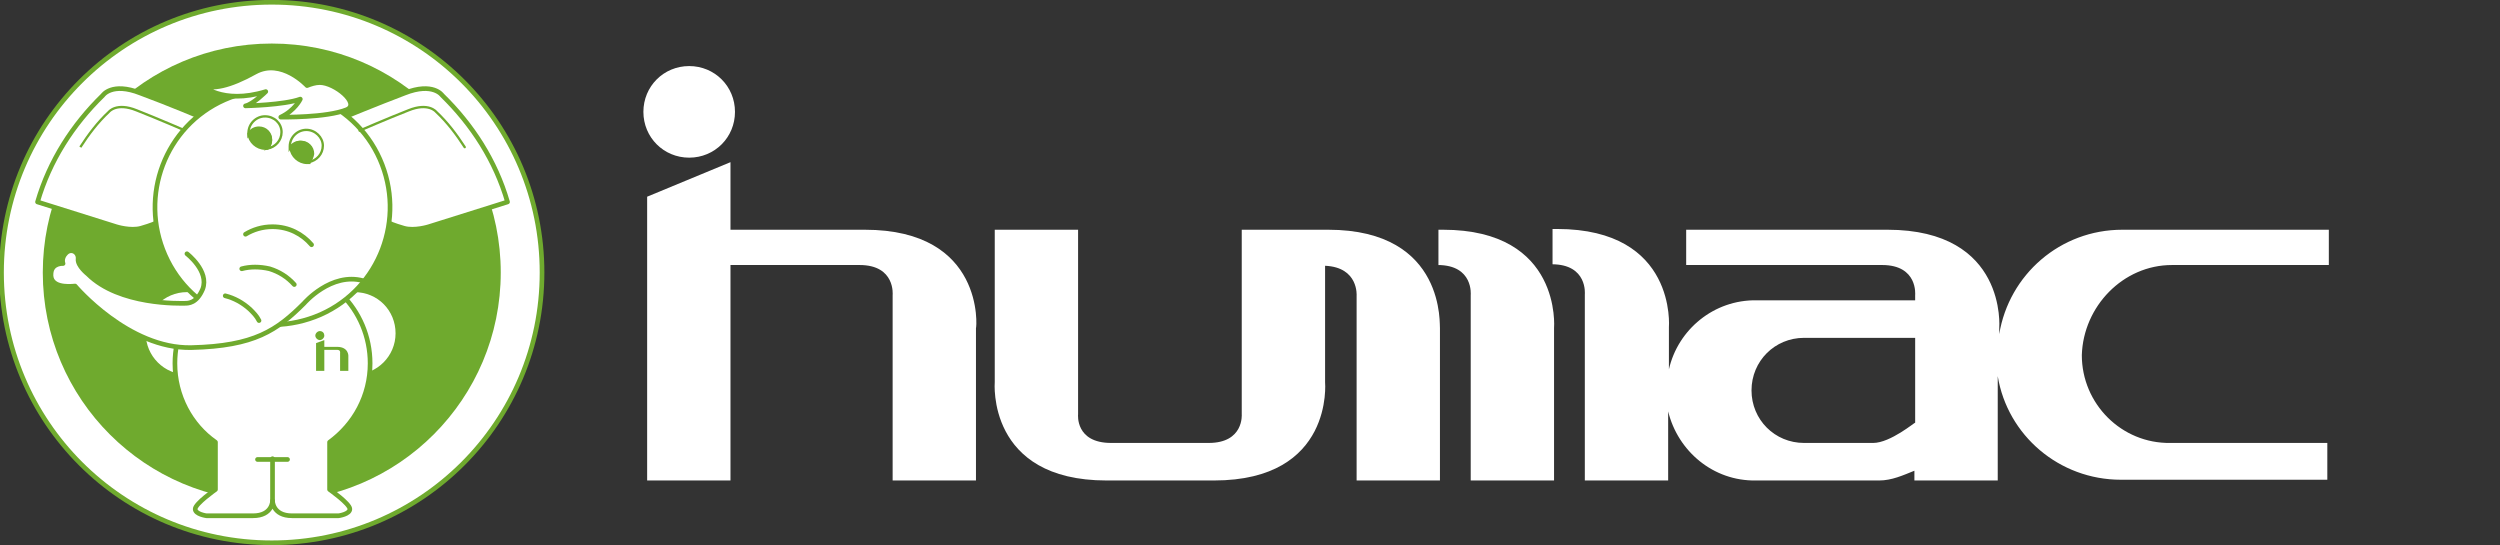 <svg enable-background="new 0 0 333 72.6" viewBox="0 0 333 72.6" xmlns="http://www.w3.org/2000/svg"><rect x="0" y="0" width="333" height="72.6" fill="#333333" stroke="none"/><path d="m97.9 14.9c0 3.4-2.7 6.1-6.1 6.1s-6.1-2.7-6.1-6.1 2.7-6.1 6.1-6.1 6.1 2.7 6.1 6.1z" fill="#fff"/><path d="m115.2 30.6h-17.9v-9l-11.1 4.6v37.8h11.1v-28.7h17.2c4.8 0 4.4 4 4.4 4v24.7h11.1v-20.3c.1 0 1.2-13.1-14.8-13.1z" fill="#fff"/><path d="m192.2 30.6h-.6v4.7h-.1c4.8 0 4.4 4 4.4 4v24.7h11.1v-20.3s1.1-13.1-14.8-13.1z" fill="#fff"/><path d="m176.9 30.6h-11.5v24.6s.3 3.8-4.4 3.8h-13c-4.8 0-4.4-3.8-4.4-3.8v-24.6h-11.1v20.3s-1.1 13.1 14.9 13.1h8.7 5.6c16 0 14.8-13.1 14.8-13.1v-15.5c4.5.2 4.2 4 4.2 4v24.6h11.1v-20.3c-.1 0 1-13.1-14.9-13.1z" fill="#fff"/><path d="m289.3 35.3h20.9v-4.7h-27.5c-8.3 0-15.1 6-16.4 13.9v-.8s1.1-13.1-14.9-13.1h-26.8v4.7h26.1c4.8 0 4.4 4 4.4 4v.7h-21.1c-5.7-.1-10.5 3.9-11.7 9.2v-5.6s1.1-13.1-14.9-13.1h-.6v4.7h-.1c4.8 0 4.4 4 4.4 4v24.8h11.1v-9.2c1.3 5.3 6 9.3 11.7 9.2h16.4c1.7 0 3.2-.7 4.7-1.3v1.3h11.1v-13.9c1.3 7.9 8.2 13.8 16.4 13.8h27.5v-4.9h-20.9c-6.5.1-11.8-5.2-11.8-11.7.2-6.5 5.5-12 12-12zm-39.8 23.7h-2.2-4.8-2.2c-3.9 0-7-3.1-7-7s3.1-7 7-7h14.8v11.3c0-.1-3.3 2.7-5.6 2.7z" fill="#fff"/><path d="m72.2 36.3c0 19.9-16.1 36-36 36s-36-16.1-36-36 16.1-36 36-36c19.9 0 36 16.1 36 36z" fill="#fff" stroke="#6faa2e" stroke-width=".622"/><path d="m66.7 36.3c0 16.8-13.6 30.5-30.5 30.5-16.8 0-30.5-13.6-30.5-30.5 0-16.8 13.6-30.5 30.5-30.5s30.5 13.7 30.5 30.5z" fill="#6faa2e"/><g stroke="#6faa2e"><path d="m53 44.4c0 3.2-2.6 5.8-5.8 5.8s-5.8-2.6-5.8-5.8 2.6-5.8 5.8-5.8c3.3 0 5.8 2.6 5.8 5.8z" fill="#fff" stroke-linecap="round" stroke-linejoin="round" stroke-width=".622"/><path d="m30.7 44.4c0 3.2-2.6 5.8-5.8 5.8s-5.8-2.6-5.8-5.8 2.6-5.8 5.8-5.8 5.8 2.6 5.8 5.8z" fill="#fff" stroke-linecap="round" stroke-linejoin="round" stroke-width=".622"/><path d="m43.9 65.2v-6.3c3.3-2.4 5.4-6.2 5.4-10.5 0-7.2-5.8-13-13-13s-13 5.8-13 13c0 4.3 2.1 8.2 5.4 10.5v6.3s-2.7 1.9-2.7 2.6 1.5.9 1.5.9 3.6 0 6.2 0 2.6-2 2.6-2 0 2 2.6 2h6.2s1.5-.2 1.5-.9-2.7-2.6-2.7-2.6z" fill="#fff" stroke-linecap="round" stroke-linejoin="round" stroke-width=".622"/><path d="m45.6 15.7s4.6-1.9 8.3-3.3c3.8-1.5 5 .3 5 .3 4 3.9 7.1 8.7 8.7 14.2l-10.5 3.3s-1.9.6-3.3.2-2-.7-2-.7z" fill="#fff" stroke-linecap="round" stroke-linejoin="round" stroke-width=".622"/><path d="m27 15.7s-4.5-1.9-8.3-3.3c-3.8-1.5-5 .3-5 .3-4 3.9-7.1 8.7-8.7 14.2l10.5 3.3s1.9.6 3.3.2 2-.7 2-.7z" fill="#fff" stroke-linecap="round" stroke-linejoin="round" stroke-width=".622"/><path d="m22 34c-3.5-7.9 0-17.2 7.9-20.7s17.2 0 20.7 7.9 0 17.2-7.9 20.7c-8 3.5-17.2 0-20.7-7.9z" fill="#fff" stroke-linecap="round" stroke-linejoin="round" stroke-width=".622"/><path d="m47.9 17.4s3.7-1.6 6.5-2.7c2.7-1.1 3.7.2 3.7.2 1.5 1.4 2.7 3 3.8 4.7" fill="none" stroke-linecap="round" stroke-linejoin="round" stroke-width=".314"/><path d="m24.7 17.4s-3.7-1.6-6.5-2.7c-2.7-1.1-3.7.2-3.7.2-1.5 1.4-2.7 3-3.8 4.7" fill="none" stroke-linejoin="round" stroke-width=".314"/><path d="m46.2 14.6c1.8-.8-1.6-3.6-3.6-3.6-.6 0-1.2.2-1.7.4 0 0-3.4-3.7-6.9-1.8-3.4 1.9-5.8 2.4-7.2 1.7 0 0 2.7 2.7 8.6.9 0 0-1.7 1.7-2.7 1.9 0 0 5.1-.1 7.3-.9 0 0-.7 1.5-2.6 2.4.1 0 6.1.1 8.8-1z" fill="#fff" stroke-linecap="round" stroke-linejoin="round" stroke-width=".622"/><path d="m24.9 33.8s3 2.3 2.1 4.7c-.8 1.9-1.9 1.9-2.4 1.9s-8.7.3-12.9-3.9c0 0-1.4-1.1-1.3-2s-.9-1.5-1.6-.8-.4 1.4-.4 1.4-1.5-.1-1.6 1.3c-.2 1.9 2.2 1.8 3.2 1.7 0 0 7.1 8.4 15.5 8.2s11.4-2.3 15-5.9c0 0 3.6-4.2 7.9-3" fill="#fff" stroke-linecap="round" stroke-linejoin="round" stroke-width=".622"/><path d="m32.7 31.2c1-.6 2.2-1 3.6-1 2.2 0 4 1 5.2 2.4" fill="#fff" stroke-linecap="round" stroke-linejoin="round" stroke-width=".622"/><path d="m32.2 35.8c1.1-.3 2.4-.3 3.7 0 1.3.4 2.4 1.1 3.3 2.1" fill="#fff" stroke-linecap="round" stroke-linejoin="round" stroke-width=".622"/><path d="m30 39.4c1.2.3 2.3.9 3.3 1.8.5.5.9.9 1.2 1.5" fill="#fff" stroke-linecap="round" stroke-linejoin="round" stroke-width=".622"/><path d="m36.3 67.2v-6.1" fill="#fff" stroke-linecap="round" stroke-linejoin="round" stroke-width=".622"/><path d="m34.3 61.2h4" fill="#fff" stroke-linecap="round" stroke-linejoin="round" stroke-width=".622"/></g><path d="m43.2 44.7c0 .3-.3.6-.6.6s-.6-.3-.6-.6.3-.6.6-.6c.4 0 .6.3.6.6z" fill="#6faa2e"/><path d="m44.9 46.2h-1.7v-.9l-1.1.4v3.7h1.1v-2.8h1.7c.5 0 .4.4.4.4v2.4h1.1v-2c0 .1.1-1.2-1.5-1.2z" fill="#6faa2e"/><path d="m35.6 19.8c-.1 0-.2 0-.3 0-1.1 0-2.1-.9-2.2-2 .3-.5.8-.8 1.4-.8.9 0 1.6.7 1.6 1.6 0 .5-.2.9-.5 1.2z" fill="#6faa2e" stroke="#6faa2e" stroke-width=".314"/><path d="m35.3 15.5c-1.2 0-2.2 1-2.2 2.2v.2c.3-.5.8-.8 1.4-.8.9 0 1.6.7 1.6 1.6 0 .4-.2.8-.5 1.1 1.1-.2 1.9-1.1 1.9-2.2 0-1.2-1-2.1-2.2-2.1z" fill="none" stroke="#6faa2e" stroke-width=".314"/><path d="m41.2 21.7c-.1 0-.2 0-.3 0-1.1 0-2.1-.9-2.2-2 .3-.5.8-.8 1.4-.8.9 0 1.6.7 1.6 1.6-.1.5-.3.9-.5 1.2z" fill="#6faa2e" stroke="#6faa2e" stroke-width=".314"/><path d="m40.8 17.3c-1.2 0-2.2 1-2.2 2.2v.2c.3-.5.8-.8 1.4-.8.9 0 1.6.7 1.6 1.6 0 .4-.2.8-.5 1.1 1.1-.2 1.9-1.1 1.9-2.2s-1-2.1-2.2-2.1z" fill="none" stroke="#6faa2e" stroke-width=".314"/></svg>